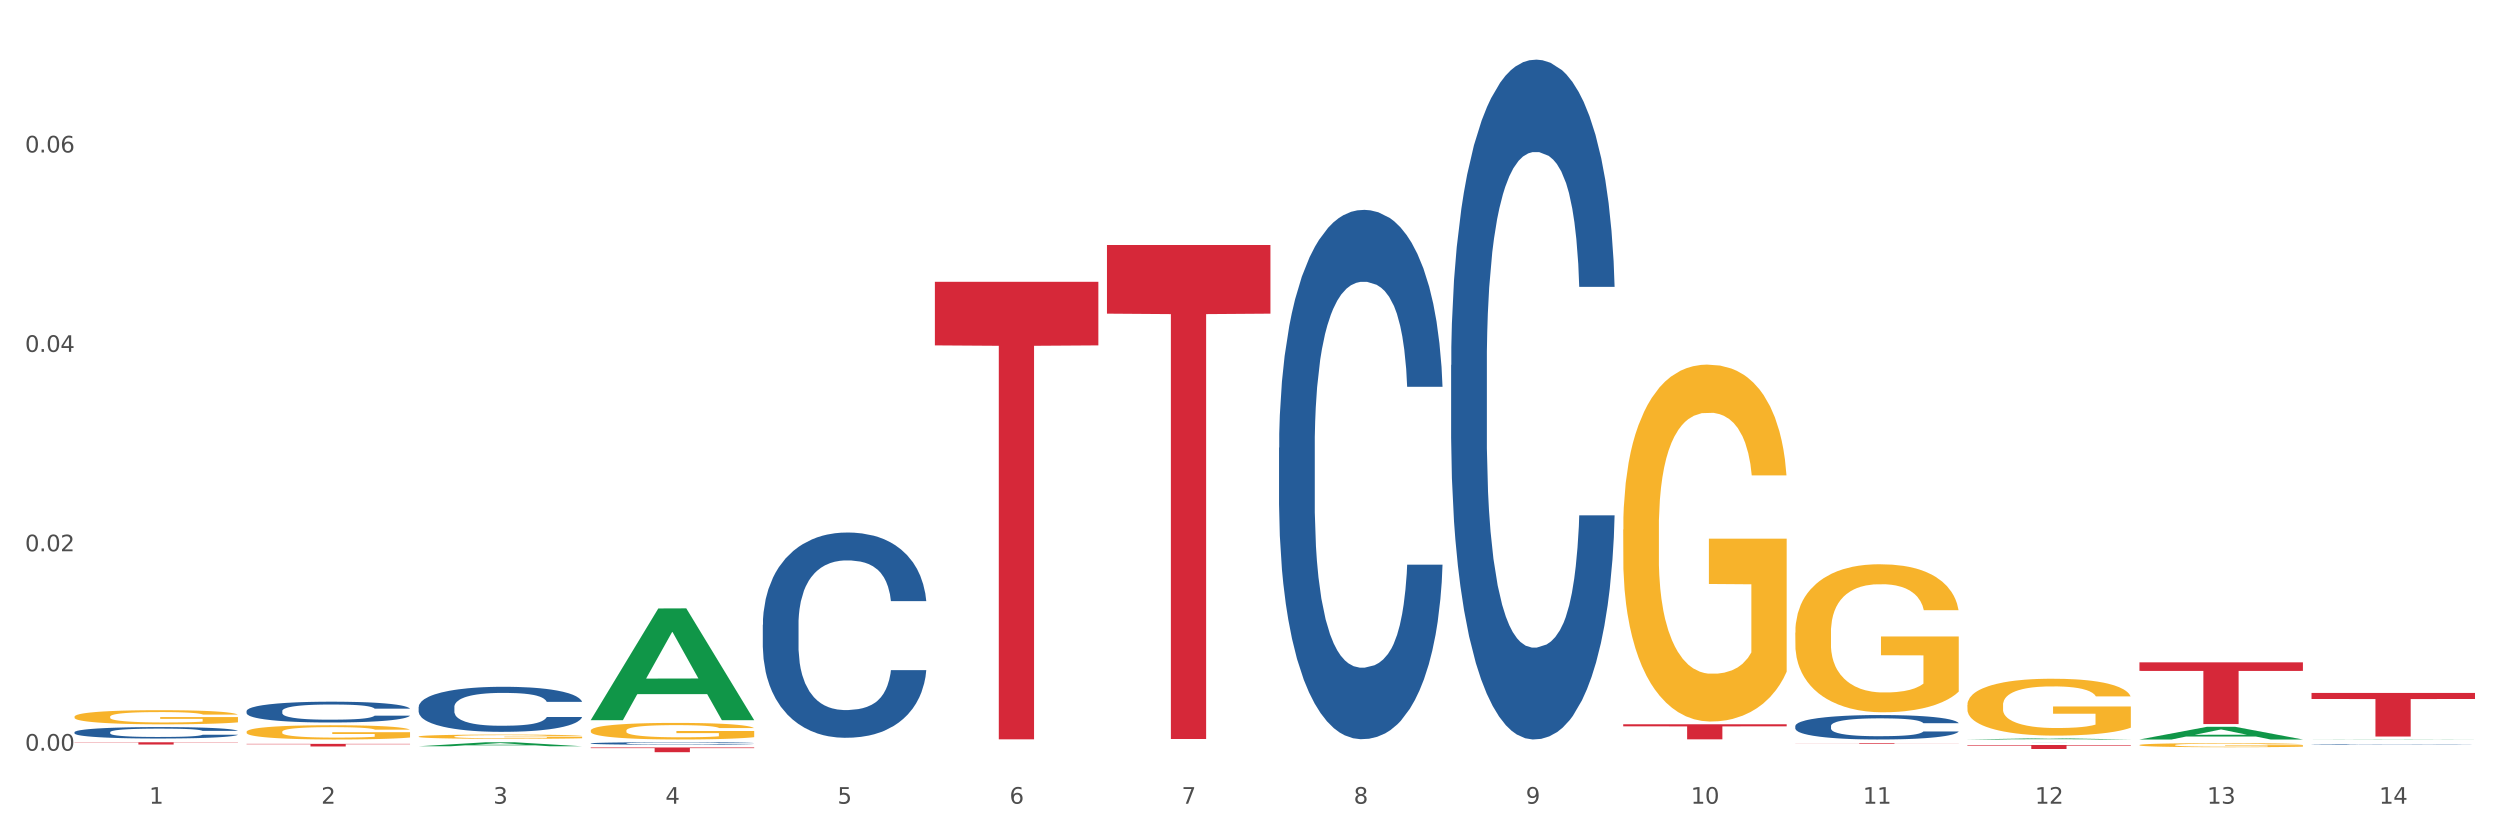 <?xml version="1.0" encoding="utf-8" standalone="no"?>
<!DOCTYPE svg PUBLIC "-//W3C//DTD SVG 1.1//EN"
  "http://www.w3.org/Graphics/SVG/1.1/DTD/svg11.dtd">
<svg xmlns:xlink="http://www.w3.org/1999/xlink" width="1080pt" height="360pt" viewBox="0 0 1080 360" xmlns="http://www.w3.org/2000/svg" version="1.1">
 <rect x="0" y="0" width="1080" height="360" fill="#333333" stroke="none"/>
 <defs>
  <style type="text/css">*{stroke-linejoin: round; stroke-linecap: butt}</style>
 </defs>
 <g id="figure_1">
  <g id="patch_1">
   <path d="M 0 360 
L 1080 360 
L 1080 0 
L 0 0 
z
" style="fill: #ffffff; stroke: #ffffff; stroke-linejoin: miter"/>
  </g>
  <g id="axes_1">
   <g id="matplotlib.axis_1">
    <g id="xtick_1">
     <g id="text_1">
      <!-- 1 -->
      <g style="fill: #4d4d4d" transform="translate(64.432 347.204) scale(0.096 -0.096)">
       <defs>
        <path id="DejaVuSans-31" d="M 794 531 
L 1825 531 
L 1825 4091 
L 703 3866 
L 703 4441 
L 1819 4666 
L 2450 4666 
L 2450 531 
L 3481 531 
L 3481 0 
L 794 0 
L 794 531 
z
" transform="scale(0.016)"/>
       </defs>
       <use xlink:href="#DejaVuSans-31"/>
      </g>
     </g>
    </g>
    <g id="xtick_2">
     <g id="text_2">
      <!-- 2 -->
      <g style="fill: #4d4d4d" transform="translate(138.771 347.204) scale(0.096 -0.096)">
       <defs>
        <path id="DejaVuSans-32" d="M 1228 531 
L 3431 531 
L 3431 0 
L 469 0 
L 469 531 
Q 828 903 1448 1529 
Q 2069 2156 2228 2338 
Q 2531 2678 2651 2914 
Q 2772 3150 2772 3378 
Q 2772 3750 2511 3984 
Q 2250 4219 1831 4219 
Q 1534 4219 1204 4116 
Q 875 4013 500 3803 
L 500 4441 
Q 881 4594 1212 4672 
Q 1544 4750 1819 4750 
Q 2544 4750 2975 4387 
Q 3406 4025 3406 3419 
Q 3406 3131 3298 2873 
Q 3191 2616 2906 2266 
Q 2828 2175 2409 1742 
Q 1991 1309 1228 531 
z
" transform="scale(0.016)"/>
       </defs>
       <use xlink:href="#DejaVuSans-32"/>
      </g>
     </g>
    </g>
    <g id="xtick_3">
     <g id="text_3">
      <!-- 3 -->
      <g style="fill: #4d4d4d" transform="translate(213.109 347.204) scale(0.096 -0.096)">
       <defs>
        <path id="DejaVuSans-33" d="M 2597 2516 
Q 3050 2419 3304 2112 
Q 3559 1806 3559 1356 
Q 3559 666 3084 287 
Q 2609 -91 1734 -91 
Q 1441 -91 1130 -33 
Q 819 25 488 141 
L 488 750 
Q 750 597 1062 519 
Q 1375 441 1716 441 
Q 2309 441 2620 675 
Q 2931 909 2931 1356 
Q 2931 1769 2642 2001 
Q 2353 2234 1838 2234 
L 1294 2234 
L 1294 2753 
L 1863 2753 
Q 2328 2753 2575 2939 
Q 2822 3125 2822 3475 
Q 2822 3834 2567 4026 
Q 2313 4219 1838 4219 
Q 1578 4219 1281 4162 
Q 984 4106 628 3988 
L 628 4550 
Q 988 4650 1302 4700 
Q 1616 4750 1894 4750 
Q 2613 4750 3031 4423 
Q 3450 4097 3450 3541 
Q 3450 3153 3228 2886 
Q 3006 2619 2597 2516 
z
" transform="scale(0.016)"/>
       </defs>
       <use xlink:href="#DejaVuSans-33"/>
      </g>
     </g>
    </g>
    <g id="xtick_4">
     <g id="text_4">
      <!-- 4 -->
      <g style="fill: #4d4d4d" transform="translate(287.448 347.204) scale(0.096 -0.096)">
       <defs>
        <path id="DejaVuSans-34" d="M 2419 4116 
L 825 1625 
L 2419 1625 
L 2419 4116 
z
M 2253 4666 
L 3047 4666 
L 3047 1625 
L 3713 1625 
L 3713 1100 
L 3047 1100 
L 3047 0 
L 2419 0 
L 2419 1100 
L 313 1100 
L 313 1709 
L 2253 4666 
z
" transform="scale(0.016)"/>
       </defs>
       <use xlink:href="#DejaVuSans-34"/>
      </g>
     </g>
    </g>
    <g id="xtick_5">
     <g id="text_5">
      <!-- 5 -->
      <g style="fill: #4d4d4d" transform="translate(361.787 347.204) scale(0.096 -0.096)">
       <defs>
        <path id="DejaVuSans-35" d="M 691 4666 
L 3169 4666 
L 3169 4134 
L 1269 4134 
L 1269 2991 
Q 1406 3038 1543 3061 
Q 1681 3084 1819 3084 
Q 2600 3084 3056 2656 
Q 3513 2228 3513 1497 
Q 3513 744 3044 326 
Q 2575 -91 1722 -91 
Q 1428 -91 1123 -41 
Q 819 9 494 109 
L 494 744 
Q 775 591 1075 516 
Q 1375 441 1709 441 
Q 2250 441 2565 725 
Q 2881 1009 2881 1497 
Q 2881 1984 2565 2268 
Q 2250 2553 1709 2553 
Q 1456 2553 1204 2497 
Q 953 2441 691 2322 
L 691 4666 
z
" transform="scale(0.016)"/>
       </defs>
       <use xlink:href="#DejaVuSans-35"/>
      </g>
     </g>
    </g>
    <g id="xtick_6">
     <g id="text_6">
      <!-- 6 -->
      <g style="fill: #4d4d4d" transform="translate(436.125 347.204) scale(0.096 -0.096)">
       <defs>
        <path id="DejaVuSans-36" d="M 2113 2584 
Q 1688 2584 1439 2293 
Q 1191 2003 1191 1497 
Q 1191 994 1439 701 
Q 1688 409 2113 409 
Q 2538 409 2786 701 
Q 3034 994 3034 1497 
Q 3034 2003 2786 2293 
Q 2538 2584 2113 2584 
z
M 3366 4563 
L 3366 3988 
Q 3128 4100 2886 4159 
Q 2644 4219 2406 4219 
Q 1781 4219 1451 3797 
Q 1122 3375 1075 2522 
Q 1259 2794 1537 2939 
Q 1816 3084 2150 3084 
Q 2853 3084 3261 2657 
Q 3669 2231 3669 1497 
Q 3669 778 3244 343 
Q 2819 -91 2113 -91 
Q 1303 -91 875 529 
Q 447 1150 447 2328 
Q 447 3434 972 4092 
Q 1497 4750 2381 4750 
Q 2619 4750 2861 4703 
Q 3103 4656 3366 4563 
z
" transform="scale(0.016)"/>
       </defs>
       <use xlink:href="#DejaVuSans-36"/>
      </g>
     </g>
    </g>
    <g id="xtick_7">
     <g id="text_7">
      <!-- 7 -->
      <g style="fill: #4d4d4d" transform="translate(510.464 347.204) scale(0.096 -0.096)">
       <defs>
        <path id="DejaVuSans-37" d="M 525 4666 
L 3525 4666 
L 3525 4397 
L 1831 0 
L 1172 0 
L 2766 4134 
L 525 4134 
L 525 4666 
z
" transform="scale(0.016)"/>
       </defs>
       <use xlink:href="#DejaVuSans-37"/>
      </g>
     </g>
    </g>
    <g id="xtick_8">
     <g id="text_8">
      <!-- 8 -->
      <g style="fill: #4d4d4d" transform="translate(584.803 347.204) scale(0.096 -0.096)">
       <defs>
        <path id="DejaVuSans-38" d="M 2034 2216 
Q 1584 2216 1326 1975 
Q 1069 1734 1069 1313 
Q 1069 891 1326 650 
Q 1584 409 2034 409 
Q 2484 409 2743 651 
Q 3003 894 3003 1313 
Q 3003 1734 2745 1975 
Q 2488 2216 2034 2216 
z
M 1403 2484 
Q 997 2584 770 2862 
Q 544 3141 544 3541 
Q 544 4100 942 4425 
Q 1341 4750 2034 4750 
Q 2731 4750 3128 4425 
Q 3525 4100 3525 3541 
Q 3525 3141 3298 2862 
Q 3072 2584 2669 2484 
Q 3125 2378 3379 2068 
Q 3634 1759 3634 1313 
Q 3634 634 3220 271 
Q 2806 -91 2034 -91 
Q 1263 -91 848 271 
Q 434 634 434 1313 
Q 434 1759 690 2068 
Q 947 2378 1403 2484 
z
M 1172 3481 
Q 1172 3119 1398 2916 
Q 1625 2713 2034 2713 
Q 2441 2713 2670 2916 
Q 2900 3119 2900 3481 
Q 2900 3844 2670 4047 
Q 2441 4250 2034 4250 
Q 1625 4250 1398 4047 
Q 1172 3844 1172 3481 
z
" transform="scale(0.016)"/>
       </defs>
       <use xlink:href="#DejaVuSans-38"/>
      </g>
     </g>
    </g>
    <g id="xtick_9">
     <g id="text_9">
      <!-- 9 -->
      <g style="fill: #4d4d4d" transform="translate(659.142 347.204) scale(0.096 -0.096)">
       <defs>
        <path id="DejaVuSans-39" d="M 703 97 
L 703 672 
Q 941 559 1184 500 
Q 1428 441 1663 441 
Q 2288 441 2617 861 
Q 2947 1281 2994 2138 
Q 2813 1869 2534 1725 
Q 2256 1581 1919 1581 
Q 1219 1581 811 2004 
Q 403 2428 403 3163 
Q 403 3881 828 4315 
Q 1253 4750 1959 4750 
Q 2769 4750 3195 4129 
Q 3622 3509 3622 2328 
Q 3622 1225 3098 567 
Q 2575 -91 1691 -91 
Q 1453 -91 1209 -44 
Q 966 3 703 97 
z
M 1959 2075 
Q 2384 2075 2632 2365 
Q 2881 2656 2881 3163 
Q 2881 3666 2632 3958 
Q 2384 4250 1959 4250 
Q 1534 4250 1286 3958 
Q 1038 3666 1038 3163 
Q 1038 2656 1286 2365 
Q 1534 2075 1959 2075 
z
" transform="scale(0.016)"/>
       </defs>
       <use xlink:href="#DejaVuSans-39"/>
      </g>
     </g>
    </g>
    <g id="xtick_10">
     <g id="text_10">
      <!-- 10 -->
      <g style="fill: #4d4d4d" transform="translate(730.426 347.204) scale(0.096 -0.096)">
       <defs>
        <path id="DejaVuSans-30" d="M 2034 4250 
Q 1547 4250 1301 3770 
Q 1056 3291 1056 2328 
Q 1056 1369 1301 889 
Q 1547 409 2034 409 
Q 2525 409 2770 889 
Q 3016 1369 3016 2328 
Q 3016 3291 2770 3770 
Q 2525 4250 2034 4250 
z
M 2034 4750 
Q 2819 4750 3233 4129 
Q 3647 3509 3647 2328 
Q 3647 1150 3233 529 
Q 2819 -91 2034 -91 
Q 1250 -91 836 529 
Q 422 1150 422 2328 
Q 422 3509 836 4129 
Q 1250 4750 2034 4750 
z
" transform="scale(0.016)"/>
       </defs>
       <use xlink:href="#DejaVuSans-31"/>
       <use xlink:href="#DejaVuSans-30" transform="translate(63.623 0)"/>
      </g>
     </g>
    </g>
    <g id="xtick_11">
     <g id="text_11">
      <!-- 11 -->
      <g style="fill: #4d4d4d" transform="translate(804.765 347.204) scale(0.096 -0.096)">
       <use xlink:href="#DejaVuSans-31"/>
       <use xlink:href="#DejaVuSans-31" transform="translate(63.623 0)"/>
      </g>
     </g>
    </g>
    <g id="xtick_12">
     <g id="text_12">
      <!-- 12 -->
      <g style="fill: #4d4d4d" transform="translate(879.104 347.204) scale(0.096 -0.096)">
       <use xlink:href="#DejaVuSans-31"/>
       <use xlink:href="#DejaVuSans-32" transform="translate(63.623 0)"/>
      </g>
     </g>
    </g>
    <g id="xtick_13">
     <g id="text_13">
      <!-- 13 -->
      <g style="fill: #4d4d4d" transform="translate(953.442 347.204) scale(0.096 -0.096)">
       <use xlink:href="#DejaVuSans-31"/>
       <use xlink:href="#DejaVuSans-33" transform="translate(63.623 0)"/>
      </g>
     </g>
    </g>
    <g id="xtick_14">
     <g id="text_14">
      <!-- 14 -->
      <g style="fill: #4d4d4d" transform="translate(1027.781 347.204) scale(0.096 -0.096)">
       <use xlink:href="#DejaVuSans-31"/>
       <use xlink:href="#DejaVuSans-34" transform="translate(63.623 0)"/>
      </g>
     </g>
    </g>
    <g id="xtick_15"/>
    <g id="xtick_16"/>
    <g id="xtick_17"/>
    <g id="xtick_18"/>
    <g id="xtick_19"/>
    <g id="xtick_20"/>
    <g id="xtick_21"/>
    <g id="xtick_22"/>
    <g id="xtick_23"/>
    <g id="xtick_24"/>
    <g id="xtick_25"/>
    <g id="xtick_26"/>
    <g id="xtick_27"/>
   </g>
   <g id="matplotlib.axis_2">
    <g id="ytick_1">
     <g id="text_15">
      <!-- 0.00 -->
      <g style="fill: #4d4d4d" transform="translate(10.8 324.292) scale(0.096 -0.096)">
       <defs>
        <path id="DejaVuSans-2e" d="M 684 794 
L 1344 794 
L 1344 0 
L 684 0 
L 684 794 
z
" transform="scale(0.016)"/>
       </defs>
       <use xlink:href="#DejaVuSans-30"/>
       <use xlink:href="#DejaVuSans-2e" transform="translate(63.623 0)"/>
       <use xlink:href="#DejaVuSans-30" transform="translate(95.41 0)"/>
       <use xlink:href="#DejaVuSans-30" transform="translate(159.033 0)"/>
      </g>
     </g>
    </g>
    <g id="ytick_2">
     <g id="text_16">
      <!-- 0.02 -->
      <g style="fill: #4d4d4d" transform="translate(10.8 238.152) scale(0.096 -0.096)">
       <use xlink:href="#DejaVuSans-30"/>
       <use xlink:href="#DejaVuSans-2e" transform="translate(63.623 0)"/>
       <use xlink:href="#DejaVuSans-30" transform="translate(95.41 0)"/>
       <use xlink:href="#DejaVuSans-32" transform="translate(159.033 0)"/>
      </g>
     </g>
    </g>
    <g id="ytick_3">
     <g id="text_17">
      <!-- 0.04 -->
      <g style="fill: #4d4d4d" transform="translate(10.8 152.012) scale(0.096 -0.096)">
       <use xlink:href="#DejaVuSans-30"/>
       <use xlink:href="#DejaVuSans-2e" transform="translate(63.623 0)"/>
       <use xlink:href="#DejaVuSans-30" transform="translate(95.41 0)"/>
       <use xlink:href="#DejaVuSans-34" transform="translate(159.033 0)"/>
      </g>
     </g>
    </g>
    <g id="ytick_4">
     <g id="text_18">
      <!-- 0.06 -->
      <g style="fill: #4d4d4d" transform="translate(10.8 65.873) scale(0.096 -0.096)">
       <use xlink:href="#DejaVuSans-30"/>
       <use xlink:href="#DejaVuSans-2e" transform="translate(63.623 0)"/>
       <use xlink:href="#DejaVuSans-30" transform="translate(95.41 0)"/>
       <use xlink:href="#DejaVuSans-36" transform="translate(159.033 0)"/>
      </g>
     </g>
    </g>
    <g id="ytick_5"/>
    <g id="ytick_6"/>
    <g id="ytick_7"/>
    <g id="ytick_8"/>
   </g>
   <g id="PolyCollection_1">
    <path d="M 180.852 322.384 
L 180.925 322.382 
L 210.048 320.647 
L 222.133 320.645 
L 251.474 322.387 
L 237.495 322.387 
L 231.161 321.981 
L 201.092 321.981 
L 200.874 321.988 
L 194.758 322.387 
L 180.852 322.387 
L 180.852 322.384 
L 204.878 321.739 
L 227.375 321.737 
L 216.236 321.016 
L 216.09 321.013 
L 215.945 321.018 
L 204.806 321.737 
L 204.878 321.739 
L 180.852 322.384 
z
" clip-path="url(#p2556114bf3)" style="fill: #109648"/>
    <path d="M 255.191 311.022 
L 255.264 310.977 
L 284.386 262.852 
L 296.472 262.807 
L 325.813 311.113 
L 311.834 311.113 
L 305.5 299.864 
L 275.431 299.864 
L 275.213 300.046 
L 269.097 311.113 
L 255.191 311.113 
L 255.191 311.022 
L 279.217 293.151 
L 301.714 293.106 
L 290.575 273.103 
L 290.429 273.013 
L 290.284 273.149 
L 279.144 293.106 
L 279.217 293.151 
L 255.191 311.022 
z
" clip-path="url(#p2556114bf3)" style="fill: #109648"/>
    <path d="M 32.175 316.315 
L 32.258 316.31 
L 32.258 316.184 
L 32.509 316.012 
L 33.427 315.696 
L 34.596 315.456 
L 36.599 315.176 
L 37.684 315.059 
L 39.104 314.928 
L 42.025 314.715 
L 45.364 314.535 
L 47.702 314.435 
L 49.455 314.372 
L 53.378 314.259 
L 55.632 314.209 
L 57.969 314.169 
L 59.973 314.141 
L 63.312 314.11 
L 65.983 314.096 
L 69.072 314.092 
L 71.66 314.096 
L 75.082 314.114 
L 80.091 314.169 
L 82.011 314.2 
L 84.599 314.254 
L 87.27 314.327 
L 89.44 314.399 
L 91.945 314.503 
L 94.533 314.638 
L 97.037 314.81 
L 98.79 314.968 
L 100.209 315.135 
L 101.461 315.339 
L 102.379 315.56 
L 102.797 315.745 
L 87.52 315.745 
L 87.103 315.578 
L 86.268 315.398 
L 85.434 315.276 
L 84.515 315.176 
L 83.096 315.063 
L 81.844 314.991 
L 79.757 314.905 
L 77.837 314.851 
L 76.251 314.819 
L 74.331 314.792 
L 70.241 314.765 
L 67.319 314.765 
L 65.482 314.774 
L 63.229 314.797 
L 61.309 314.828 
L 59.055 314.882 
L 57.302 314.941 
L 55.549 315.018 
L 54.547 315.072 
L 53.044 315.172 
L 52.043 315.253 
L 50.707 315.393 
L 49.956 315.492 
L 48.62 315.75 
L 48.036 315.94 
L 47.785 316.071 
L 47.618 316.215 
L 47.618 316.92 
L 48.119 317.236 
L 48.537 317.372 
L 49.204 317.526 
L 50.457 317.724 
L 52.293 317.919 
L 54.213 318.059 
L 55.799 318.145 
L 57.302 318.208 
L 58.804 318.258 
L 60.641 318.303 
L 62.143 318.33 
L 64.397 318.357 
L 67.069 318.37 
L 69.155 318.37 
L 73.413 318.348 
L 75.333 318.325 
L 77.169 318.294 
L 79.173 318.244 
L 80.759 318.19 
L 81.677 318.149 
L 83.18 318.063 
L 84.348 317.973 
L 85.35 317.869 
L 86.018 317.779 
L 86.769 317.643 
L 87.353 317.489 
L 87.52 317.408 
L 102.797 317.408 
L 102.463 317.571 
L 101.879 317.729 
L 100.71 317.941 
L 99.792 318.063 
L 98.372 318.212 
L 96.87 318.339 
L 94.783 318.479 
L 92.863 318.583 
L 90.86 318.673 
L 88.689 318.755 
L 84.766 318.868 
L 83.347 318.899 
L 80.341 318.953 
L 78.004 318.985 
L 74.581 319.017 
L 71.075 319.035 
L 67.402 319.039 
L 64.147 319.03 
L 60.557 319.003 
L 58.303 318.976 
L 55.799 318.935 
L 52.877 318.872 
L 50.123 318.795 
L 47.535 318.705 
L 45.114 318.601 
L 42.86 318.483 
L 39.938 318.289 
L 37.768 318.099 
L 36.182 317.923 
L 35.097 317.774 
L 34.011 317.584 
L 33.427 317.453 
L 32.509 317.137 
L 32.175 316.843 
L 32.175 316.315 
z
" clip-path="url(#p2556114bf3)" style="fill: #255c99"/>
    <path d="M 106.514 307.168 
L 106.597 307.16 
L 106.597 306.93 
L 106.848 306.618 
L 107.766 306.043 
L 108.935 305.608 
L 110.938 305.099 
L 112.023 304.885 
L 113.442 304.647 
L 116.364 304.261 
L 119.703 303.933 
L 122.04 303.752 
L 123.794 303.637 
L 127.717 303.432 
L 129.971 303.341 
L 132.308 303.267 
L 134.312 303.218 
L 137.651 303.161 
L 140.322 303.136 
L 143.411 303.128 
L 145.998 303.136 
L 149.421 303.169 
L 154.43 303.267 
L 156.35 303.325 
L 158.937 303.423 
L 161.609 303.555 
L 163.779 303.686 
L 166.283 303.875 
L 168.871 304.121 
L 171.376 304.434 
L 173.129 304.721 
L 174.548 305.025 
L 175.8 305.394 
L 176.718 305.797 
L 177.135 306.134 
L 161.859 306.134 
L 161.442 305.83 
L 160.607 305.501 
L 159.772 305.279 
L 158.854 305.099 
L 157.435 304.893 
L 156.183 304.762 
L 154.096 304.606 
L 152.176 304.507 
L 150.59 304.45 
L 148.67 304.401 
L 144.579 304.351 
L 141.658 304.351 
L 139.821 304.368 
L 137.567 304.409 
L 135.647 304.466 
L 133.393 304.565 
L 131.64 304.672 
L 129.887 304.811 
L 128.886 304.91 
L 127.383 305.091 
L 126.381 305.238 
L 125.046 305.493 
L 124.294 305.674 
L 122.959 306.142 
L 122.374 306.487 
L 122.124 306.725 
L 121.957 306.988 
L 121.957 308.269 
L 122.458 308.844 
L 122.875 309.09 
L 123.543 309.369 
L 124.795 309.731 
L 126.632 310.084 
L 128.552 310.338 
L 130.138 310.494 
L 131.64 310.609 
L 133.143 310.7 
L 134.979 310.782 
L 136.482 310.831 
L 138.736 310.88 
L 141.407 310.905 
L 143.494 310.905 
L 147.751 310.864 
L 149.671 310.823 
L 151.508 310.765 
L 153.511 310.675 
L 155.097 310.576 
L 156.016 310.502 
L 157.518 310.346 
L 158.687 310.182 
L 159.689 309.993 
L 160.357 309.829 
L 161.108 309.583 
L 161.692 309.303 
L 161.859 309.156 
L 177.135 309.156 
L 176.802 309.451 
L 176.217 309.739 
L 175.049 310.125 
L 174.13 310.346 
L 172.711 310.617 
L 171.209 310.847 
L 169.122 311.102 
L 167.202 311.291 
L 165.198 311.455 
L 163.028 311.603 
L 159.104 311.808 
L 157.685 311.866 
L 154.68 311.964 
L 152.343 312.022 
L 148.92 312.079 
L 145.414 312.112 
L 141.741 312.12 
L 138.486 312.104 
L 134.896 312.055 
L 132.642 312.005 
L 130.138 311.931 
L 127.216 311.816 
L 124.461 311.677 
L 121.874 311.513 
L 119.453 311.324 
L 117.199 311.11 
L 114.277 310.757 
L 112.107 310.412 
L 110.521 310.092 
L 109.435 309.821 
L 108.35 309.476 
L 107.766 309.238 
L 106.848 308.663 
L 106.514 308.129 
L 106.514 307.168 
z
" clip-path="url(#p2556114bf3)" style="fill: #255c99"/>
    <path d="M 180.852 305.437 
L 180.936 305.419 
L 180.936 304.921 
L 181.186 304.245 
L 182.105 303 
L 183.273 302.058 
L 185.277 300.955 
L 186.362 300.493 
L 187.781 299.977 
L 190.703 299.142 
L 194.042 298.43 
L 196.379 298.039 
L 198.132 297.79 
L 202.056 297.346 
L 204.31 297.15 
L 206.647 296.99 
L 208.65 296.883 
L 211.989 296.759 
L 214.661 296.705 
L 217.749 296.688 
L 220.337 296.705 
L 223.76 296.777 
L 228.768 296.99 
L 230.688 297.114 
L 233.276 297.328 
L 235.947 297.612 
L 238.118 297.897 
L 240.622 298.306 
L 243.21 298.839 
L 245.714 299.515 
L 247.467 300.137 
L 248.886 300.795 
L 250.139 301.596 
L 251.057 302.467 
L 251.474 303.196 
L 236.198 303.196 
L 235.78 302.538 
L 234.946 301.827 
L 234.111 301.347 
L 233.193 300.955 
L 231.774 300.511 
L 230.521 300.226 
L 228.434 299.888 
L 226.514 299.675 
L 224.928 299.551 
L 223.008 299.444 
L 218.918 299.337 
L 215.996 299.337 
L 214.16 299.373 
L 211.906 299.462 
L 209.986 299.586 
L 207.732 299.8 
L 205.979 300.031 
L 204.226 300.333 
L 203.224 300.546 
L 201.722 300.938 
L 200.72 301.258 
L 199.384 301.809 
L 198.633 302.2 
L 197.297 303.214 
L 196.713 303.961 
L 196.463 304.476 
L 196.296 305.045 
L 196.296 307.82 
L 196.797 309.064 
L 197.214 309.598 
L 197.882 310.202 
L 199.134 310.985 
L 200.97 311.749 
L 202.89 312.301 
L 204.476 312.639 
L 205.979 312.888 
L 207.482 313.083 
L 209.318 313.261 
L 210.821 313.368 
L 213.075 313.474 
L 215.746 313.528 
L 217.833 313.528 
L 222.09 313.439 
L 224.01 313.35 
L 225.847 313.225 
L 227.85 313.03 
L 229.436 312.816 
L 230.354 312.656 
L 231.857 312.319 
L 233.026 311.963 
L 234.027 311.554 
L 234.695 311.198 
L 235.447 310.665 
L 236.031 310.06 
L 236.198 309.74 
L 251.474 309.74 
L 251.14 310.38 
L 250.556 311.003 
L 249.387 311.838 
L 248.469 312.319 
L 247.05 312.905 
L 245.547 313.403 
L 243.46 313.955 
L 241.54 314.364 
L 239.537 314.719 
L 237.367 315.039 
L 233.443 315.484 
L 232.024 315.608 
L 229.019 315.822 
L 226.681 315.946 
L 223.259 316.071 
L 219.753 316.142 
L 216.08 316.16 
L 212.824 316.124 
L 209.235 316.017 
L 206.981 315.911 
L 204.476 315.751 
L 201.555 315.502 
L 198.8 315.199 
L 196.212 314.844 
L 193.791 314.435 
L 191.538 313.972 
L 188.616 313.208 
L 186.445 312.461 
L 184.859 311.767 
L 183.774 311.18 
L 182.689 310.434 
L 182.105 309.918 
L 181.186 308.673 
L 180.852 307.517 
L 180.852 305.437 
z
" clip-path="url(#p2556114bf3)" style="fill: #255c99"/>
    <path d="M 255.191 321.131 
L 255.275 321.13 
L 255.275 321.102 
L 255.525 321.065 
L 256.443 320.996 
L 257.612 320.943 
L 259.615 320.882 
L 260.701 320.856 
L 262.12 320.828 
L 265.041 320.781 
L 268.381 320.742 
L 270.718 320.72 
L 272.471 320.706 
L 276.394 320.681 
L 278.648 320.671 
L 280.986 320.662 
L 282.989 320.656 
L 286.328 320.649 
L 288.999 320.646 
L 292.088 320.645 
L 294.676 320.646 
L 298.098 320.65 
L 303.107 320.662 
L 305.027 320.669 
L 307.615 320.68 
L 310.286 320.696 
L 312.457 320.712 
L 314.961 320.735 
L 317.549 320.764 
L 320.053 320.802 
L 321.806 320.837 
L 323.225 320.873 
L 324.477 320.918 
L 325.396 320.966 
L 325.813 321.007 
L 310.537 321.007 
L 310.119 320.97 
L 309.284 320.93 
L 308.45 320.904 
L 307.531 320.882 
L 306.112 320.857 
L 304.86 320.842 
L 302.773 320.823 
L 300.853 320.811 
L 299.267 320.804 
L 297.347 320.798 
L 293.257 320.792 
L 290.335 320.792 
L 288.499 320.794 
L 286.245 320.799 
L 284.325 320.806 
L 282.071 320.818 
L 280.318 320.831 
L 278.565 320.847 
L 277.563 320.859 
L 276.06 320.881 
L 275.059 320.899 
L 273.723 320.929 
L 272.972 320.951 
L 271.636 321.008 
L 271.052 321.049 
L 270.801 321.078 
L 270.634 321.109 
L 270.634 321.264 
L 271.135 321.333 
L 271.553 321.362 
L 272.22 321.396 
L 273.473 321.439 
L 275.309 321.482 
L 277.229 321.513 
L 278.815 321.531 
L 280.318 321.545 
L 281.82 321.556 
L 283.657 321.566 
L 285.159 321.572 
L 287.413 321.578 
L 290.085 321.581 
L 292.172 321.581 
L 296.429 321.576 
L 298.349 321.571 
L 300.185 321.564 
L 302.189 321.553 
L 303.775 321.541 
L 304.693 321.532 
L 306.196 321.514 
L 307.364 321.494 
L 308.366 321.471 
L 309.034 321.451 
L 309.785 321.422 
L 310.37 321.388 
L 310.537 321.37 
L 325.813 321.37 
L 325.479 321.406 
L 324.895 321.44 
L 323.726 321.487 
L 322.808 321.514 
L 321.389 321.546 
L 319.886 321.574 
L 317.799 321.604 
L 315.879 321.627 
L 313.876 321.647 
L 311.705 321.665 
L 307.782 321.689 
L 306.363 321.696 
L 303.358 321.708 
L 301.02 321.715 
L 297.598 321.722 
L 294.092 321.726 
L 290.419 321.727 
L 287.163 321.725 
L 283.573 321.719 
L 281.32 321.713 
L 278.815 321.704 
L 275.893 321.69 
L 273.139 321.674 
L 270.551 321.654 
L 268.13 321.631 
L 265.876 321.605 
L 262.955 321.563 
L 260.784 321.521 
L 259.198 321.483 
L 258.113 321.45 
L 257.028 321.409 
L 256.443 321.38 
L 255.525 321.311 
L 255.191 321.247 
L 255.191 321.131 
z
" clip-path="url(#p2556114bf3)" style="fill: #255c99"/>
    <path d="M 775.562 321.033 
L 846.184 321.033 
L 846.184 321.074 
L 818.404 321.074 
L 818.404 321.328 
L 803.175 321.328 
L 803.175 321.074 
L 775.562 321.074 
L 775.562 321.033 
L 775.562 321.033 
z
" clip-path="url(#p2556114bf3)" style="fill: #d62839"/>
    <path d="M 849.901 321.853 
L 920.523 321.853 
L 920.523 322.09 
L 892.742 322.092 
L 892.742 323.556 
L 877.514 323.556 
L 877.514 322.092 
L 849.901 322.09 
L 849.901 321.855 
L 849.901 321.853 
z
" clip-path="url(#p2556114bf3)" style="fill: #d62839"/>
    <path d="M 478.207 105.839 
L 548.829 105.839 
L 548.829 135.497 
L 521.049 135.697 
L 521.049 319.254 
L 505.82 319.254 
L 505.82 135.697 
L 478.207 135.497 
L 478.207 106.039 
L 478.207 105.839 
z
" clip-path="url(#p2556114bf3)" style="fill: #d62839"/>
    <path d="M 701.223 312.882 
L 771.845 312.882 
L 771.845 313.786 
L 744.065 313.792 
L 744.065 319.387 
L 728.836 319.387 
L 728.836 313.792 
L 701.223 313.786 
L 701.223 312.889 
L 701.223 312.882 
z
" clip-path="url(#p2556114bf3)" style="fill: #d62839"/>
    <path d="M 552.546 193.409 
L 552.629 193.2 
L 552.629 187.353 
L 552.88 179.417 
L 553.798 164.797 
L 554.967 153.729 
L 556.97 140.78 
L 558.055 135.35 
L 559.475 129.294 
L 562.396 119.478 
L 565.735 111.124 
L 568.073 106.53 
L 569.826 103.606 
L 573.749 98.385 
L 576.003 96.088 
L 578.34 94.208 
L 580.344 92.955 
L 583.683 91.493 
L 586.354 90.866 
L 589.443 90.658 
L 592.031 90.866 
L 595.453 91.702 
L 600.462 94.208 
L 602.382 95.67 
L 604.97 98.176 
L 607.641 101.518 
L 609.811 104.859 
L 612.316 109.662 
L 614.903 115.928 
L 617.408 123.864 
L 619.161 131.173 
L 620.58 138.901 
L 621.832 148.299 
L 622.75 158.532 
L 623.168 167.095 
L 607.891 167.095 
L 607.474 159.367 
L 606.639 151.014 
L 605.804 145.375 
L 604.886 140.78 
L 603.467 135.559 
L 602.215 132.218 
L 600.128 128.25 
L 598.208 125.743 
L 596.622 124.282 
L 594.702 123.028 
L 590.612 121.775 
L 587.69 121.775 
L 585.853 122.193 
L 583.6 123.237 
L 581.68 124.699 
L 579.426 127.205 
L 577.673 129.92 
L 575.92 133.471 
L 574.918 135.977 
L 573.415 140.571 
L 572.414 144.331 
L 571.078 150.805 
L 570.327 155.399 
L 568.991 167.304 
L 568.407 176.075 
L 568.156 182.131 
L 567.989 188.815 
L 567.989 221.394 
L 568.49 236.013 
L 568.908 242.279 
L 569.575 249.379 
L 570.827 258.569 
L 572.664 267.549 
L 574.584 274.023 
L 576.17 277.991 
L 577.673 280.915 
L 579.175 283.212 
L 581.012 285.301 
L 582.514 286.554 
L 584.768 287.807 
L 587.439 288.433 
L 589.526 288.433 
L 593.784 287.389 
L 595.704 286.345 
L 597.54 284.883 
L 599.544 282.586 
L 601.13 280.08 
L 602.048 278.2 
L 603.551 274.232 
L 604.719 270.055 
L 605.721 265.252 
L 606.389 261.075 
L 607.14 254.809 
L 607.724 247.709 
L 607.891 243.949 
L 623.168 243.949 
L 622.834 251.468 
L 622.249 258.777 
L 621.081 268.593 
L 620.163 274.232 
L 618.743 281.124 
L 617.241 286.971 
L 615.154 293.446 
L 613.234 298.249 
L 611.23 302.426 
L 609.06 306.185 
L 605.137 311.406 
L 603.718 312.868 
L 600.712 315.374 
L 598.375 316.836 
L 594.952 318.298 
L 591.446 319.133 
L 587.773 319.342 
L 584.518 318.925 
L 580.928 317.672 
L 578.674 316.418 
L 576.17 314.539 
L 573.248 311.615 
L 570.494 308.065 
L 567.906 303.888 
L 565.485 299.084 
L 563.231 293.654 
L 560.309 284.674 
L 558.139 275.903 
L 556.553 267.758 
L 555.468 260.866 
L 554.382 252.094 
L 553.798 246.038 
L 552.88 231.419 
L 552.546 217.844 
L 552.546 193.409 
z
" clip-path="url(#p2556114bf3)" style="fill: #255c99"/>
    <path d="M 849.901 320.658 
L 849.984 320.658 
L 849.984 320.657 
L 850.235 320.656 
L 851.153 320.654 
L 852.322 320.653 
L 854.325 320.651 
L 855.41 320.651 
L 856.829 320.65 
L 859.751 320.649 
L 863.09 320.647 
L 865.428 320.647 
L 867.181 320.647 
L 871.104 320.646 
L 873.358 320.646 
L 875.695 320.645 
L 877.699 320.645 
L 881.038 320.645 
L 883.709 320.645 
L 886.798 320.645 
L 889.386 320.645 
L 892.808 320.645 
L 897.817 320.645 
L 899.737 320.646 
L 902.325 320.646 
L 904.996 320.646 
L 907.166 320.647 
L 909.671 320.647 
L 912.258 320.648 
L 914.763 320.649 
L 916.516 320.65 
L 917.935 320.651 
L 919.187 320.652 
L 920.105 320.653 
L 920.523 320.655 
L 905.246 320.655 
L 904.829 320.654 
L 903.994 320.652 
L 903.159 320.652 
L 902.241 320.651 
L 900.822 320.651 
L 899.57 320.65 
L 897.483 320.65 
L 895.563 320.649 
L 893.977 320.649 
L 892.057 320.649 
L 887.966 320.649 
L 885.045 320.649 
L 883.208 320.649 
L 880.954 320.649 
L 879.034 320.649 
L 876.78 320.649 
L 875.027 320.65 
L 873.274 320.65 
L 872.273 320.651 
L 870.77 320.651 
L 869.768 320.652 
L 868.433 320.652 
L 867.681 320.653 
L 866.346 320.655 
L 865.761 320.656 
L 865.511 320.656 
L 865.344 320.657 
L 865.344 320.661 
L 865.845 320.663 
L 866.262 320.664 
L 866.93 320.665 
L 868.182 320.666 
L 870.019 320.667 
L 871.939 320.668 
L 873.525 320.669 
L 875.027 320.669 
L 876.53 320.669 
L 878.367 320.669 
L 879.869 320.67 
L 882.123 320.67 
L 884.794 320.67 
L 886.881 320.67 
L 891.139 320.67 
L 893.059 320.67 
L 894.895 320.669 
L 896.899 320.669 
L 898.485 320.669 
L 899.403 320.669 
L 900.905 320.668 
L 902.074 320.668 
L 903.076 320.667 
L 903.744 320.666 
L 904.495 320.666 
L 905.079 320.665 
L 905.246 320.664 
L 920.523 320.664 
L 920.189 320.665 
L 919.604 320.666 
L 918.436 320.667 
L 917.517 320.668 
L 916.098 320.669 
L 914.596 320.67 
L 912.509 320.67 
L 910.589 320.671 
L 908.585 320.672 
L 906.415 320.672 
L 902.491 320.673 
L 901.072 320.673 
L 898.067 320.673 
L 895.73 320.673 
L 892.307 320.674 
L 888.801 320.674 
L 885.128 320.674 
L 881.873 320.674 
L 878.283 320.674 
L 876.029 320.673 
L 873.525 320.673 
L 870.603 320.673 
L 867.848 320.672 
L 865.261 320.672 
L 862.84 320.671 
L 860.586 320.67 
L 857.664 320.669 
L 855.494 320.668 
L 853.908 320.667 
L 852.823 320.666 
L 851.737 320.665 
L 851.153 320.664 
L 850.235 320.663 
L 849.901 320.661 
L 849.901 320.658 
z
" clip-path="url(#p2556114bf3)" style="fill: #255c99"/>
    <path d="M 998.578 321.535 
L 998.662 321.535 
L 998.662 321.528 
L 998.912 321.518 
L 999.83 321.501 
L 1000.999 321.487 
L 1003.003 321.472 
L 1004.088 321.465 
L 1005.507 321.458 
L 1008.429 321.446 
L 1011.768 321.436 
L 1014.105 321.431 
L 1015.858 321.427 
L 1019.781 321.421 
L 1022.035 321.418 
L 1024.373 321.416 
L 1026.376 321.415 
L 1029.715 321.413 
L 1032.387 321.412 
L 1035.475 321.412 
L 1038.063 321.412 
L 1041.486 321.413 
L 1046.494 321.416 
L 1048.414 321.418 
L 1051.002 321.421 
L 1053.673 321.425 
L 1055.844 321.429 
L 1058.348 321.435 
L 1060.936 321.442 
L 1063.44 321.452 
L 1065.193 321.46 
L 1066.612 321.47 
L 1067.864 321.481 
L 1068.783 321.493 
L 1069.2 321.503 
L 1053.924 321.503 
L 1053.506 321.494 
L 1052.671 321.484 
L 1051.837 321.477 
L 1050.918 321.472 
L 1049.499 321.466 
L 1048.247 321.462 
L 1046.16 321.457 
L 1044.24 321.454 
L 1042.654 321.452 
L 1040.734 321.451 
L 1036.644 321.449 
L 1033.722 321.449 
L 1031.886 321.45 
L 1029.632 321.451 
L 1027.712 321.453 
L 1025.458 321.456 
L 1023.705 321.459 
L 1021.952 321.463 
L 1020.95 321.466 
L 1019.448 321.472 
L 1018.446 321.476 
L 1017.11 321.484 
L 1016.359 321.489 
L 1015.023 321.504 
L 1014.439 321.514 
L 1014.188 321.521 
L 1014.022 321.529 
L 1014.022 321.568 
L 1014.522 321.586 
L 1014.94 321.593 
L 1015.608 321.602 
L 1016.86 321.613 
L 1018.696 321.624 
L 1020.616 321.631 
L 1022.202 321.636 
L 1023.705 321.64 
L 1025.207 321.642 
L 1027.044 321.645 
L 1028.547 321.646 
L 1030.8 321.648 
L 1033.472 321.649 
L 1035.559 321.649 
L 1039.816 321.647 
L 1041.736 321.646 
L 1043.572 321.644 
L 1045.576 321.642 
L 1047.162 321.639 
L 1048.08 321.636 
L 1049.583 321.632 
L 1050.752 321.627 
L 1051.753 321.621 
L 1052.421 321.616 
L 1053.172 321.608 
L 1053.757 321.6 
L 1053.924 321.595 
L 1069.2 321.595 
L 1068.866 321.604 
L 1068.282 321.613 
L 1067.113 321.625 
L 1066.195 321.632 
L 1064.776 321.64 
L 1063.273 321.647 
L 1061.186 321.655 
L 1059.266 321.66 
L 1057.263 321.665 
L 1055.092 321.67 
L 1051.169 321.676 
L 1049.75 321.678 
L 1046.745 321.681 
L 1044.407 321.683 
L 1040.985 321.684 
L 1037.479 321.685 
L 1033.806 321.686 
L 1030.55 321.685 
L 1026.96 321.684 
L 1024.707 321.682 
L 1022.202 321.68 
L 1019.281 321.676 
L 1016.526 321.672 
L 1013.938 321.667 
L 1011.517 321.661 
L 1009.263 321.655 
L 1006.342 321.644 
L 1004.171 321.634 
L 1002.585 321.624 
L 1001.5 321.616 
L 1000.415 321.605 
L 999.83 321.598 
L 998.912 321.58 
L 998.578 321.564 
L 998.578 321.535 
z
" clip-path="url(#p2556114bf3)" style="fill: #255c99"/>
    <path d="M 626.885 157.723 
L 626.968 157.455 
L 626.968 149.945 
L 627.219 139.753 
L 628.137 120.977 
L 629.306 106.762 
L 631.309 90.132 
L 632.394 83.158 
L 633.813 75.38 
L 636.735 62.774 
L 640.074 52.045 
L 642.411 46.144 
L 644.164 42.389 
L 648.088 35.684 
L 650.342 32.733 
L 652.679 30.319 
L 654.683 28.71 
L 658.022 26.832 
L 660.693 26.028 
L 663.782 25.759 
L 666.369 26.028 
L 669.792 27.101 
L 674.801 30.319 
L 676.721 32.197 
L 679.308 35.415 
L 681.98 39.707 
L 684.15 43.998 
L 686.654 50.167 
L 689.242 58.214 
L 691.747 68.406 
L 693.5 77.794 
L 694.919 87.718 
L 696.171 99.788 
L 697.089 112.931 
L 697.506 123.928 
L 682.23 123.928 
L 681.813 114.004 
L 680.978 103.275 
L 680.143 96.033 
L 679.225 90.132 
L 677.806 83.427 
L 676.554 79.135 
L 674.467 74.039 
L 672.547 70.82 
L 670.961 68.943 
L 669.041 67.333 
L 664.95 65.724 
L 662.029 65.724 
L 660.192 66.261 
L 657.938 67.602 
L 656.018 69.479 
L 653.764 72.698 
L 652.011 76.185 
L 650.258 80.744 
L 649.257 83.963 
L 647.754 89.864 
L 646.752 94.692 
L 645.417 103.007 
L 644.665 108.907 
L 643.33 124.196 
L 642.745 135.461 
L 642.495 143.239 
L 642.328 151.822 
L 642.328 193.665 
L 642.829 212.44 
L 643.246 220.486 
L 643.914 229.606 
L 645.166 241.408 
L 647.003 252.941 
L 648.923 261.256 
L 650.509 266.352 
L 652.011 270.107 
L 653.514 273.057 
L 655.35 275.74 
L 656.853 277.349 
L 659.107 278.958 
L 661.778 279.763 
L 663.865 279.763 
L 668.122 278.422 
L 670.042 277.081 
L 671.879 275.203 
L 673.882 272.253 
L 675.468 269.034 
L 676.387 266.62 
L 677.889 261.524 
L 679.058 256.16 
L 680.06 249.991 
L 680.728 244.626 
L 681.479 236.58 
L 682.063 227.46 
L 682.23 222.632 
L 697.506 222.632 
L 697.173 232.288 
L 696.588 241.676 
L 695.42 254.282 
L 694.501 261.524 
L 693.082 270.375 
L 691.58 277.885 
L 689.493 286.2 
L 687.573 292.369 
L 685.569 297.734 
L 683.399 302.562 
L 679.475 309.267 
L 678.056 311.145 
L 675.051 314.363 
L 672.714 316.241 
L 669.291 318.118 
L 665.785 319.191 
L 662.112 319.459 
L 658.856 318.923 
L 655.267 317.314 
L 653.013 315.704 
L 650.509 313.29 
L 647.587 309.535 
L 644.832 304.975 
L 642.244 299.611 
L 639.824 293.442 
L 637.57 286.468 
L 634.648 274.935 
L 632.478 263.67 
L 630.892 253.209 
L 629.806 244.358 
L 628.721 233.093 
L 628.137 225.314 
L 627.219 206.539 
L 626.885 189.105 
L 626.885 157.723 
z
" clip-path="url(#p2556114bf3)" style="fill: #255c99"/>
    <path d="M 775.562 313.643 
L 775.646 313.634 
L 775.646 313.363 
L 775.896 312.996 
L 776.814 312.32 
L 777.983 311.809 
L 779.986 311.21 
L 781.072 310.959 
L 782.491 310.679 
L 785.412 310.225 
L 788.752 309.839 
L 791.089 309.627 
L 792.842 309.491 
L 796.765 309.25 
L 799.019 309.144 
L 801.357 309.057 
L 803.36 308.999 
L 806.699 308.931 
L 809.37 308.902 
L 812.459 308.893 
L 815.047 308.902 
L 818.469 308.941 
L 823.478 309.057 
L 825.398 309.124 
L 827.986 309.24 
L 830.657 309.395 
L 832.828 309.549 
L 835.332 309.771 
L 837.92 310.061 
L 840.424 310.428 
L 842.177 310.766 
L 843.596 311.123 
L 844.848 311.558 
L 845.766 312.031 
L 846.184 312.427 
L 830.908 312.427 
L 830.49 312.069 
L 829.655 311.683 
L 828.821 311.422 
L 827.902 311.21 
L 826.483 310.969 
L 825.231 310.814 
L 823.144 310.631 
L 821.224 310.515 
L 819.638 310.447 
L 817.718 310.389 
L 813.628 310.331 
L 810.706 310.331 
L 808.87 310.351 
L 806.616 310.399 
L 804.696 310.467 
L 802.442 310.582 
L 800.689 310.708 
L 798.936 310.872 
L 797.934 310.988 
L 796.431 311.2 
L 795.43 311.374 
L 794.094 311.673 
L 793.343 311.886 
L 792.007 312.436 
L 791.423 312.842 
L 791.172 313.122 
L 791.005 313.431 
L 791.005 314.937 
L 791.506 315.613 
L 791.924 315.903 
L 792.591 316.231 
L 793.844 316.656 
L 795.68 317.071 
L 797.6 317.37 
L 799.186 317.554 
L 800.689 317.689 
L 802.191 317.795 
L 804.028 317.892 
L 805.53 317.949 
L 807.784 318.007 
L 810.456 318.036 
L 812.543 318.036 
L 816.8 317.988 
L 818.72 317.94 
L 820.556 317.872 
L 822.56 317.766 
L 824.146 317.65 
L 825.064 317.563 
L 826.567 317.38 
L 827.735 317.187 
L 828.737 316.965 
L 829.405 316.771 
L 830.156 316.482 
L 830.741 316.154 
L 830.908 315.98 
L 846.184 315.98 
L 845.85 316.327 
L 845.266 316.665 
L 844.097 317.119 
L 843.179 317.38 
L 841.76 317.698 
L 840.257 317.969 
L 838.17 318.268 
L 836.25 318.49 
L 834.247 318.683 
L 832.076 318.857 
L 828.153 319.098 
L 826.734 319.166 
L 823.728 319.282 
L 821.391 319.349 
L 817.969 319.417 
L 814.463 319.456 
L 810.79 319.465 
L 807.534 319.446 
L 803.944 319.388 
L 801.69 319.33 
L 799.186 319.243 
L 796.264 319.108 
L 793.51 318.944 
L 790.922 318.751 
L 788.501 318.529 
L 786.247 318.278 
L 783.325 317.863 
L 781.155 317.457 
L 779.569 317.08 
L 778.484 316.762 
L 777.399 316.356 
L 776.814 316.076 
L 775.896 315.4 
L 775.562 314.773 
L 775.562 313.643 
z
" clip-path="url(#p2556114bf3)" style="fill: #255c99"/>
    <path d="M 329.53 269.891 
L 329.613 269.81 
L 329.613 267.542 
L 329.864 264.464 
L 330.782 258.795 
L 331.951 254.502 
L 333.954 249.48 
L 335.039 247.375 
L 336.458 245.026 
L 339.38 241.219 
L 342.719 237.98 
L 345.057 236.198 
L 346.81 235.064 
L 350.733 233.039 
L 352.987 232.148 
L 355.324 231.419 
L 357.328 230.933 
L 360.667 230.366 
L 363.338 230.123 
L 366.427 230.042 
L 369.015 230.123 
L 372.437 230.447 
L 377.446 231.419 
L 379.366 231.986 
L 381.954 232.958 
L 384.625 234.254 
L 386.795 235.55 
L 389.3 237.413 
L 391.887 239.842 
L 394.392 242.92 
L 396.145 245.755 
L 397.564 248.751 
L 398.816 252.396 
L 399.734 256.365 
L 400.152 259.685 
L 384.875 259.685 
L 384.458 256.689 
L 383.623 253.449 
L 382.788 251.262 
L 381.87 249.48 
L 380.451 247.456 
L 379.199 246.16 
L 377.112 244.621 
L 375.192 243.649 
L 373.606 243.082 
L 371.686 242.596 
L 367.595 242.11 
L 364.674 242.11 
L 362.837 242.272 
L 360.583 242.677 
L 358.663 243.244 
L 356.41 244.216 
L 354.656 245.269 
L 352.903 246.646 
L 351.902 247.618 
L 350.399 249.399 
L 349.397 250.857 
L 348.062 253.368 
L 347.31 255.15 
L 345.975 259.766 
L 345.391 263.168 
L 345.14 265.517 
L 344.973 268.109 
L 344.973 280.744 
L 345.474 286.413 
L 345.891 288.843 
L 346.559 291.597 
L 347.811 295.16 
L 349.648 298.643 
L 351.568 301.154 
L 353.154 302.692 
L 354.656 303.826 
L 356.159 304.717 
L 357.996 305.527 
L 359.498 306.013 
L 361.752 306.499 
L 364.423 306.742 
L 366.51 306.742 
L 370.768 306.337 
L 372.688 305.932 
L 374.524 305.365 
L 376.528 304.474 
L 378.114 303.502 
L 379.032 302.773 
L 380.534 301.235 
L 381.703 299.615 
L 382.705 297.752 
L 383.373 296.132 
L 384.124 293.702 
L 384.708 290.949 
L 384.875 289.491 
L 400.152 289.491 
L 399.818 292.406 
L 399.233 295.241 
L 398.065 299.048 
L 397.146 301.235 
L 395.727 303.907 
L 394.225 306.175 
L 392.138 308.686 
L 390.218 310.549 
L 388.214 312.169 
L 386.044 313.626 
L 382.121 315.651 
L 380.701 316.218 
L 377.696 317.19 
L 375.359 317.757 
L 371.936 318.324 
L 368.43 318.648 
L 364.757 318.729 
L 361.502 318.567 
L 357.912 318.081 
L 355.658 317.595 
L 353.154 316.866 
L 350.232 315.732 
L 347.477 314.355 
L 344.89 312.736 
L 342.469 310.873 
L 340.215 308.767 
L 337.293 305.284 
L 335.123 301.883 
L 333.537 298.724 
L 332.452 296.051 
L 331.366 292.649 
L 330.782 290.301 
L 329.864 284.631 
L 329.53 279.367 
L 329.53 269.891 
z
" clip-path="url(#p2556114bf3)" style="fill: #255c99"/>
    <path d="M 32.175 320.645 
L 102.797 320.645 
L 102.797 320.783 
L 75.017 320.784 
L 75.017 321.639 
L 59.788 321.639 
L 59.788 320.784 
L 32.175 320.783 
L 32.175 320.646 
L 32.175 320.645 
z
" clip-path="url(#p2556114bf3)" style="fill: #d62839"/>
    <path d="M 106.514 321.363 
L 177.135 321.363 
L 177.135 321.516 
L 149.355 321.517 
L 149.355 322.465 
L 134.126 322.465 
L 134.126 321.517 
L 106.514 321.516 
L 106.514 321.364 
L 106.514 321.363 
z
" clip-path="url(#p2556114bf3)" style="fill: #d62839"/>
    <path d="M 255.191 322.907 
L 325.813 322.907 
L 325.813 323.19 
L 298.033 323.192 
L 298.033 324.95 
L 282.804 324.95 
L 282.804 323.192 
L 255.191 323.19 
L 255.191 322.908 
L 255.191 322.907 
z
" clip-path="url(#p2556114bf3)" style="fill: #d62839"/>
    <path d="M 403.869 121.739 
L 474.49 121.739 
L 474.49 149.206 
L 446.71 149.391 
L 446.71 319.388 
L 431.481 319.388 
L 431.481 149.391 
L 403.869 149.206 
L 403.869 121.925 
L 403.869 121.739 
z
" clip-path="url(#p2556114bf3)" style="fill: #d62839"/>
    <path d="M 924.24 286.123 
L 994.861 286.123 
L 994.861 289.828 
L 967.081 289.853 
L 967.081 312.788 
L 951.852 312.788 
L 951.852 289.853 
L 924.24 289.828 
L 924.24 286.148 
L 924.24 286.123 
z
" clip-path="url(#p2556114bf3)" style="fill: #d62839"/>
    <path d="M 998.578 299.355 
L 1069.2 299.355 
L 1069.2 301.972 
L 1041.42 301.99 
L 1041.42 318.19 
L 1026.191 318.19 
L 1026.191 301.99 
L 998.578 301.972 
L 998.578 299.372 
L 998.578 299.355 
z
" clip-path="url(#p2556114bf3)" style="fill: #d62839"/>
    <path d="M 998.578 319.465 
L 998.651 319.465 
L 1027.773 319.37 
L 1039.859 319.37 
L 1069.2 319.465 
L 1055.221 319.465 
L 1048.887 319.443 
L 1018.818 319.443 
L 1018.6 319.443 
L 1012.484 319.465 
L 998.578 319.465 
L 998.578 319.465 
L 1022.604 319.43 
L 1045.101 319.43 
L 1033.962 319.39 
L 1033.816 319.39 
L 1033.671 319.39 
L 1022.531 319.43 
L 1022.604 319.43 
L 998.578 319.465 
z
" clip-path="url(#p2556114bf3)" style="fill: #109648"/>
    <path d="M 924.24 319.455 
L 924.312 319.45 
L 953.435 313.973 
L 965.52 313.968 
L 994.861 319.465 
L 980.883 319.465 
L 974.548 318.185 
L 944.48 318.185 
L 944.261 318.206 
L 938.145 319.465 
L 924.24 319.465 
L 924.24 319.455 
L 948.265 317.421 
L 970.763 317.416 
L 959.623 315.139 
L 959.478 315.129 
L 959.332 315.145 
L 948.193 317.416 
L 948.265 317.421 
L 924.24 319.455 
z
" clip-path="url(#p2556114bf3)" style="fill: #109648"/>
    <path d="M 180.852 318.192 
L 180.936 318.191 
L 180.936 318.13 
L 181.103 318.078 
L 181.936 317.951 
L 183.187 317.847 
L 184.104 317.791 
L 185.021 317.745 
L 186.105 317.7 
L 187.439 317.653 
L 189.857 317.584 
L 191.358 317.548 
L 193.192 317.511 
L 196.528 317.457 
L 198.946 317.427 
L 201.447 317.401 
L 205.533 317.371 
L 208.201 317.358 
L 211.036 317.348 
L 214.454 317.341 
L 217.039 317.339 
L 222.709 317.344 
L 227.545 317.359 
L 229.879 317.371 
L 232.881 317.391 
L 234.465 317.405 
L 237.05 317.432 
L 239.718 317.467 
L 241.552 317.498 
L 244.304 317.555 
L 246.388 317.612 
L 248.306 317.683 
L 249.306 317.732 
L 250.057 317.777 
L 250.724 317.83 
L 251.391 317.912 
L 236.383 317.912 
L 235.799 317.853 
L 234.882 317.798 
L 233.548 317.744 
L 232.38 317.71 
L 230.379 317.668 
L 228.545 317.641 
L 226.627 317.621 
L 224.293 317.604 
L 222.458 317.595 
L 219.874 317.589 
L 214.788 317.59 
L 211.369 317.604 
L 209.034 317.621 
L 207.534 317.636 
L 206.2 317.653 
L 204.699 317.676 
L 202.948 317.712 
L 201.697 317.744 
L 200.446 317.784 
L 199.446 317.825 
L 198.529 317.872 
L 197.778 317.922 
L 197.195 317.975 
L 196.694 318.039 
L 196.277 318.145 
L 196.277 318.376 
L 196.444 318.428 
L 196.861 318.497 
L 197.361 318.55 
L 198.195 318.612 
L 198.946 318.654 
L 200.363 318.715 
L 201.947 318.765 
L 203.198 318.798 
L 204.449 318.824 
L 206.616 318.862 
L 209.034 318.892 
L 211.119 318.91 
L 213.954 318.927 
L 215.871 318.934 
L 217.539 318.937 
L 221.625 318.937 
L 224.543 318.932 
L 227.795 318.921 
L 230.296 318.905 
L 232.38 318.887 
L 234.715 318.857 
L 236.216 318.828 
L 236.216 318.475 
L 217.873 318.474 
L 217.873 318.239 
L 251.474 318.239 
L 251.474 318.927 
L 250.057 318.963 
L 248.473 318.995 
L 246.805 319.023 
L 244.304 319.059 
L 241.302 319.093 
L 238.634 319.116 
L 235.799 319.136 
L 232.464 319.155 
L 228.128 319.172 
L 225.46 319.179 
L 222.125 319.184 
L 218.206 319.185 
L 214.788 319.182 
L 211.452 319.174 
L 207.951 319.158 
L 204.532 319.136 
L 201.947 319.114 
L 199.362 319.088 
L 196.611 319.052 
L 194.443 319.018 
L 192.776 318.988 
L 190.941 318.949 
L 188.94 318.899 
L 187.439 318.853 
L 186.105 318.806 
L 184.688 318.745 
L 183.687 318.693 
L 182.687 318.627 
L 182.103 318.578 
L 181.436 318.502 
L 180.936 318.396 
L 180.852 318.192 
z
" clip-path="url(#p2556114bf3)" style="fill: #f7b32b"/>
    <path d="M 255.191 315.607 
L 255.275 315.601 
L 255.275 315.365 
L 255.441 315.162 
L 256.275 314.67 
L 257.526 314.264 
L 258.443 314.048 
L 259.36 313.871 
L 260.444 313.694 
L 261.778 313.511 
L 264.196 313.242 
L 265.697 313.105 
L 267.531 312.961 
L 270.866 312.751 
L 273.284 312.633 
L 275.786 312.535 
L 279.871 312.417 
L 282.539 312.365 
L 285.374 312.325 
L 288.793 312.299 
L 291.377 312.293 
L 297.047 312.312 
L 301.883 312.371 
L 304.218 312.417 
L 307.219 312.496 
L 308.804 312.548 
L 311.388 312.653 
L 314.057 312.79 
L 315.891 312.908 
L 318.642 313.131 
L 320.727 313.354 
L 322.645 313.629 
L 323.645 313.819 
L 324.395 313.996 
L 325.062 314.199 
L 325.73 314.52 
L 310.721 314.52 
L 310.138 314.29 
L 309.221 314.074 
L 307.886 313.865 
L 306.719 313.734 
L 304.718 313.57 
L 302.884 313.465 
L 300.966 313.387 
L 298.631 313.321 
L 296.797 313.288 
L 294.212 313.262 
L 289.126 313.269 
L 285.708 313.321 
L 283.373 313.387 
L 281.872 313.445 
L 280.538 313.511 
L 279.037 313.603 
L 277.286 313.74 
L 276.036 313.865 
L 274.785 314.022 
L 273.785 314.179 
L 272.867 314.363 
L 272.117 314.559 
L 271.533 314.762 
L 271.033 315.011 
L 270.616 315.424 
L 270.616 316.321 
L 270.783 316.524 
L 271.2 316.793 
L 271.7 316.996 
L 272.534 317.238 
L 273.284 317.402 
L 274.702 317.638 
L 276.286 317.834 
L 277.537 317.959 
L 278.787 318.064 
L 280.955 318.208 
L 283.373 318.326 
L 285.458 318.398 
L 288.292 318.463 
L 290.21 318.489 
L 291.878 318.502 
L 295.963 318.502 
L 298.882 318.483 
L 302.133 318.437 
L 304.635 318.378 
L 306.719 318.306 
L 309.054 318.188 
L 310.555 318.077 
L 310.555 316.708 
L 292.211 316.701 
L 292.211 315.791 
L 325.813 315.791 
L 325.813 318.463 
L 324.395 318.601 
L 322.811 318.725 
L 321.144 318.836 
L 318.642 318.974 
L 315.641 319.105 
L 312.973 319.197 
L 310.138 319.275 
L 306.803 319.347 
L 302.467 319.413 
L 299.799 319.439 
L 296.464 319.459 
L 292.545 319.465 
L 289.126 319.452 
L 285.791 319.419 
L 282.289 319.361 
L 278.871 319.275 
L 276.286 319.19 
L 273.701 319.085 
L 270.95 318.948 
L 268.782 318.817 
L 267.114 318.699 
L 265.28 318.548 
L 263.279 318.352 
L 261.778 318.175 
L 260.444 317.991 
L 259.027 317.756 
L 258.026 317.553 
L 257.025 317.297 
L 256.442 317.107 
L 255.775 316.812 
L 255.275 316.4 
L 255.191 315.607 
z
" clip-path="url(#p2556114bf3)" style="fill: #f7b32b"/>
    <path d="M 106.514 316.149 
L 106.597 316.143 
L 106.597 315.941 
L 106.764 315.766 
L 107.598 315.344 
L 108.848 314.995 
L 109.765 314.809 
L 110.683 314.657 
L 111.767 314.505 
L 113.101 314.347 
L 115.519 314.116 
L 117.019 313.998 
L 118.854 313.874 
L 122.189 313.694 
L 124.607 313.593 
L 127.108 313.508 
L 131.194 313.407 
L 133.862 313.362 
L 136.697 313.328 
L 140.115 313.305 
L 142.7 313.3 
L 148.37 313.317 
L 153.206 313.367 
L 155.54 313.407 
L 158.542 313.474 
L 160.126 313.519 
L 162.711 313.61 
L 165.379 313.728 
L 167.213 313.829 
L 169.965 314.021 
L 172.049 314.212 
L 173.967 314.448 
L 174.968 314.612 
L 175.718 314.764 
L 176.385 314.938 
L 177.052 315.214 
L 162.044 315.214 
L 161.46 315.017 
L 160.543 314.831 
L 159.209 314.651 
L 158.042 314.539 
L 156.041 314.398 
L 154.206 314.308 
L 152.289 314.24 
L 149.954 314.184 
L 148.12 314.156 
L 145.535 314.133 
L 140.449 314.139 
L 137.03 314.184 
L 134.696 314.24 
L 133.195 314.291 
L 131.861 314.347 
L 130.36 314.426 
L 128.609 314.544 
L 127.358 314.651 
L 126.108 314.786 
L 125.107 314.921 
L 124.19 315.079 
L 123.44 315.248 
L 122.856 315.423 
L 122.356 315.637 
L 121.939 315.991 
L 121.939 316.763 
L 122.106 316.937 
L 122.522 317.168 
L 123.023 317.343 
L 123.856 317.551 
L 124.607 317.692 
L 126.024 317.894 
L 127.609 318.063 
L 128.859 318.17 
L 130.11 318.26 
L 132.278 318.384 
L 134.696 318.486 
L 136.78 318.548 
L 139.615 318.604 
L 141.533 318.626 
L 143.2 318.638 
L 147.286 318.638 
L 150.204 318.621 
L 153.456 318.581 
L 155.957 318.531 
L 158.042 318.469 
L 160.376 318.367 
L 161.877 318.272 
L 161.877 317.095 
L 143.534 317.089 
L 143.534 316.307 
L 177.135 316.307 
L 177.135 318.604 
L 175.718 318.722 
L 174.134 318.829 
L 172.466 318.925 
L 169.965 319.043 
L 166.963 319.156 
L 164.295 319.234 
L 161.46 319.302 
L 158.125 319.364 
L 153.789 319.42 
L 151.121 319.443 
L 147.786 319.46 
L 143.867 319.465 
L 140.449 319.454 
L 137.114 319.426 
L 133.612 319.375 
L 130.193 319.302 
L 127.609 319.229 
L 125.024 319.139 
L 122.272 319.021 
L 120.104 318.908 
L 118.437 318.807 
L 116.603 318.677 
L 114.601 318.508 
L 113.101 318.356 
L 111.767 318.198 
L 110.349 317.996 
L 109.349 317.821 
L 108.348 317.602 
L 107.764 317.438 
L 107.097 317.185 
L 106.597 316.83 
L 106.514 316.149 
z
" clip-path="url(#p2556114bf3)" style="fill: #f7b32b"/>
    <path d="M 32.175 309.623 
L 32.258 309.617 
L 32.258 309.416 
L 32.425 309.243 
L 33.259 308.824 
L 34.51 308.478 
L 35.427 308.294 
L 36.344 308.143 
L 37.428 307.992 
L 38.762 307.836 
L 41.18 307.607 
L 42.681 307.49 
L 44.515 307.367 
L 47.85 307.188 
L 50.268 307.088 
L 52.77 307.004 
L 56.855 306.903 
L 59.523 306.859 
L 62.358 306.825 
L 65.777 306.803 
L 68.361 306.797 
L 74.031 306.814 
L 78.867 306.864 
L 81.202 306.903 
L 84.203 306.97 
L 85.788 307.015 
L 88.372 307.104 
L 91.04 307.222 
L 92.875 307.322 
L 95.626 307.512 
L 97.711 307.702 
L 99.628 307.936 
L 100.629 308.098 
L 101.379 308.249 
L 102.046 308.422 
L 102.713 308.696 
L 87.705 308.696 
L 87.122 308.5 
L 86.204 308.316 
L 84.87 308.137 
L 83.703 308.026 
L 81.702 307.886 
L 79.868 307.797 
L 77.95 307.73 
L 75.615 307.674 
L 73.781 307.646 
L 71.196 307.624 
L 66.11 307.629 
L 62.692 307.674 
L 60.357 307.73 
L 58.856 307.78 
L 57.522 307.836 
L 56.021 307.914 
L 54.27 308.031 
L 53.02 308.137 
L 51.769 308.271 
L 50.768 308.405 
L 49.851 308.562 
L 49.101 308.729 
L 48.517 308.903 
L 48.017 309.115 
L 47.6 309.467 
L 47.6 310.232 
L 47.767 310.405 
L 48.184 310.634 
L 48.684 310.807 
L 49.518 311.013 
L 50.268 311.153 
L 51.686 311.354 
L 53.27 311.522 
L 54.52 311.628 
L 55.771 311.717 
L 57.939 311.84 
L 60.357 311.94 
L 62.441 312.002 
L 65.276 312.058 
L 67.194 312.08 
L 68.862 312.091 
L 72.947 312.091 
L 75.865 312.075 
L 79.117 312.035 
L 81.619 311.985 
L 83.703 311.924 
L 86.038 311.823 
L 87.538 311.728 
L 87.538 310.561 
L 69.195 310.556 
L 69.195 309.779 
L 102.797 309.779 
L 102.797 312.058 
L 101.379 312.175 
L 99.795 312.281 
L 98.128 312.376 
L 95.626 312.493 
L 92.625 312.605 
L 89.956 312.683 
L 87.122 312.75 
L 83.786 312.812 
L 79.451 312.868 
L 76.783 312.89 
L 73.447 312.907 
L 69.529 312.912 
L 66.11 312.901 
L 62.775 312.873 
L 59.273 312.823 
L 55.855 312.75 
L 53.27 312.678 
L 50.685 312.588 
L 47.934 312.471 
L 45.766 312.359 
L 44.098 312.259 
L 42.264 312.13 
L 40.263 311.963 
L 38.762 311.812 
L 37.428 311.656 
L 36.01 311.455 
L 35.01 311.282 
L 34.009 311.064 
L 33.426 310.902 
L 32.759 310.65 
L 32.258 310.299 
L 32.175 309.623 
z
" clip-path="url(#p2556114bf3)" style="fill: #f7b32b"/>
    <path d="M 849.901 304.57 
L 849.984 304.547 
L 849.984 303.739 
L 850.151 303.043 
L 850.985 301.36 
L 852.235 299.968 
L 853.153 299.227 
L 854.07 298.621 
L 855.154 298.015 
L 856.488 297.386 
L 858.906 296.466 
L 860.407 295.994 
L 862.241 295.501 
L 865.576 294.782 
L 867.994 294.378 
L 870.495 294.041 
L 874.581 293.637 
L 877.249 293.458 
L 880.084 293.323 
L 883.502 293.233 
L 886.087 293.211 
L 891.757 293.278 
L 896.593 293.48 
L 898.927 293.637 
L 901.929 293.907 
L 903.513 294.086 
L 906.098 294.446 
L 908.766 294.917 
L 910.601 295.321 
L 913.352 296.084 
L 915.436 296.848 
L 917.354 297.79 
L 918.355 298.441 
L 919.105 299.048 
L 919.772 299.743 
L 920.439 300.843 
L 905.431 300.843 
L 904.847 300.058 
L 903.93 299.317 
L 902.596 298.599 
L 901.429 298.15 
L 899.428 297.588 
L 897.593 297.229 
L 895.676 296.96 
L 893.341 296.735 
L 891.507 296.623 
L 888.922 296.533 
L 883.836 296.556 
L 880.417 296.735 
L 878.083 296.96 
L 876.582 297.162 
L 875.248 297.386 
L 873.747 297.701 
L 871.996 298.172 
L 870.745 298.599 
L 869.495 299.137 
L 868.494 299.676 
L 867.577 300.305 
L 866.827 300.978 
L 866.243 301.674 
L 865.743 302.527 
L 865.326 303.941 
L 865.326 307.017 
L 865.493 307.713 
L 865.91 308.633 
L 866.41 309.329 
L 867.244 310.16 
L 867.994 310.721 
L 869.411 311.529 
L 870.996 312.203 
L 872.246 312.629 
L 873.497 312.988 
L 875.665 313.482 
L 878.083 313.886 
L 880.167 314.133 
L 883.002 314.358 
L 884.92 314.447 
L 886.587 314.492 
L 890.673 314.492 
L 893.591 314.425 
L 896.843 314.268 
L 899.344 314.066 
L 901.429 313.819 
L 903.763 313.415 
L 905.264 313.033 
L 905.264 308.341 
L 886.921 308.319 
L 886.921 305.198 
L 920.523 305.198 
L 920.523 314.358 
L 919.105 314.829 
L 917.521 315.256 
L 915.853 315.637 
L 913.352 316.109 
L 910.35 316.558 
L 907.682 316.872 
L 904.847 317.141 
L 901.512 317.388 
L 897.177 317.613 
L 894.508 317.702 
L 891.173 317.77 
L 887.254 317.792 
L 883.836 317.747 
L 880.501 317.635 
L 876.999 317.433 
L 873.58 317.141 
L 870.996 316.849 
L 868.411 316.49 
L 865.659 316.019 
L 863.492 315.57 
L 861.824 315.166 
L 859.99 314.649 
L 857.989 313.976 
L 856.488 313.37 
L 855.154 312.741 
L 853.736 311.933 
L 852.736 311.237 
L 851.735 310.362 
L 851.151 309.711 
L 850.484 308.701 
L 849.984 307.286 
L 849.901 304.57 
z
" clip-path="url(#p2556114bf3)" style="fill: #f7b32b"/>
    <path d="M 924.24 321.854 
L 924.323 321.853 
L 924.323 321.795 
L 924.49 321.744 
L 925.323 321.623 
L 926.574 321.523 
L 927.491 321.47 
L 928.408 321.426 
L 929.492 321.382 
L 930.826 321.337 
L 933.244 321.271 
L 934.745 321.237 
L 936.58 321.201 
L 939.915 321.15 
L 942.333 321.121 
L 944.834 321.096 
L 948.92 321.067 
L 951.588 321.054 
L 954.423 321.045 
L 957.841 321.038 
L 960.426 321.037 
L 966.096 321.041 
L 970.932 321.056 
L 973.266 321.067 
L 976.268 321.087 
L 977.852 321.1 
L 980.437 321.125 
L 983.105 321.159 
L 984.939 321.188 
L 987.691 321.243 
L 989.775 321.298 
L 991.693 321.366 
L 992.693 321.413 
L 993.444 321.457 
L 994.111 321.507 
L 994.778 321.586 
L 979.77 321.586 
L 979.186 321.53 
L 978.269 321.476 
L 976.935 321.424 
L 975.768 321.392 
L 973.766 321.352 
L 971.932 321.326 
L 970.014 321.306 
L 967.68 321.29 
L 965.845 321.282 
L 963.261 321.276 
L 958.175 321.277 
L 954.756 321.29 
L 952.422 321.306 
L 950.921 321.321 
L 949.587 321.337 
L 948.086 321.36 
L 946.335 321.394 
L 945.084 321.424 
L 943.834 321.463 
L 942.833 321.502 
L 941.916 321.547 
L 941.165 321.596 
L 940.582 321.646 
L 940.081 321.707 
L 939.665 321.809 
L 939.665 322.031 
L 939.831 322.081 
L 940.248 322.147 
L 940.749 322.197 
L 941.582 322.257 
L 942.333 322.297 
L 943.75 322.355 
L 945.334 322.404 
L 946.585 322.435 
L 947.836 322.46 
L 950.004 322.496 
L 952.422 322.525 
L 954.506 322.543 
L 957.341 322.559 
L 959.259 322.566 
L 960.926 322.569 
L 965.012 322.569 
L 967.93 322.564 
L 971.182 322.553 
L 973.683 322.538 
L 975.768 322.52 
L 978.102 322.491 
L 979.603 322.464 
L 979.603 322.126 
L 961.26 322.124 
L 961.26 321.9 
L 994.861 321.9 
L 994.861 322.559 
L 993.444 322.593 
L 991.86 322.624 
L 990.192 322.651 
L 987.691 322.685 
L 984.689 322.717 
L 982.021 322.74 
L 979.186 322.759 
L 975.851 322.777 
L 971.515 322.793 
L 968.847 322.8 
L 965.512 322.805 
L 961.593 322.806 
L 958.175 322.803 
L 954.84 322.795 
L 951.338 322.78 
L 947.919 322.759 
L 945.334 322.738 
L 942.75 322.713 
L 939.998 322.679 
L 937.83 322.646 
L 936.163 322.617 
L 934.328 322.58 
L 932.327 322.532 
L 930.826 322.488 
L 929.492 322.443 
L 928.075 322.385 
L 927.074 322.334 
L 926.074 322.271 
L 925.49 322.224 
L 924.823 322.152 
L 924.323 322.05 
L 924.24 321.854 
z
" clip-path="url(#p2556114bf3)" style="fill: #f7b32b"/>
    <path d="M 701.223 228.758 
L 701.307 228.617 
L 701.307 223.547 
L 701.474 219.182 
L 702.307 208.62 
L 703.558 199.889 
L 704.475 195.242 
L 705.392 191.439 
L 706.476 187.637 
L 707.81 183.694 
L 710.228 177.92 
L 711.729 174.963 
L 713.563 171.865 
L 716.899 167.358 
L 719.317 164.824 
L 721.818 162.711 
L 725.903 160.176 
L 728.572 159.05 
L 731.406 158.205 
L 734.825 157.642 
L 737.41 157.501 
L 743.08 157.923 
L 747.915 159.191 
L 750.25 160.176 
L 753.252 161.866 
L 754.836 162.993 
L 757.421 165.246 
L 760.089 168.203 
L 761.923 170.738 
L 764.675 175.526 
L 766.759 180.314 
L 768.677 186.229 
L 769.677 190.313 
L 770.428 194.115 
L 771.095 198.481 
L 771.762 205.381 
L 756.754 205.381 
L 756.17 200.452 
L 755.253 195.805 
L 753.919 191.299 
L 752.751 188.482 
L 750.75 184.961 
L 748.916 182.708 
L 746.998 181.018 
L 744.664 179.61 
L 742.829 178.906 
L 740.245 178.343 
L 735.159 178.484 
L 731.74 179.61 
L 729.405 181.018 
L 727.905 182.286 
L 726.571 183.694 
L 725.07 185.666 
L 723.319 188.623 
L 722.068 191.299 
L 720.817 194.678 
L 719.817 198.058 
L 718.9 202.001 
L 718.149 206.226 
L 717.566 210.591 
L 717.065 215.943 
L 716.648 224.815 
L 716.648 244.107 
L 716.815 248.473 
L 717.232 254.247 
L 717.732 258.612 
L 718.566 263.823 
L 719.317 267.343 
L 720.734 272.413 
L 722.318 276.638 
L 723.569 279.313 
L 724.82 281.567 
L 726.987 284.665 
L 729.405 287.2 
L 731.49 288.749 
L 734.325 290.157 
L 736.242 290.72 
L 737.91 291.002 
L 741.996 291.002 
L 744.914 290.579 
L 748.166 289.594 
L 750.667 288.326 
L 752.751 286.777 
L 755.086 284.242 
L 756.587 281.848 
L 756.587 252.416 
L 738.244 252.275 
L 738.244 232.701 
L 771.845 232.701 
L 771.845 290.157 
L 770.428 293.114 
L 768.844 295.79 
L 767.176 298.184 
L 764.675 301.141 
L 761.673 303.958 
L 759.005 305.929 
L 756.17 307.619 
L 752.835 309.168 
L 748.499 310.576 
L 745.831 311.14 
L 742.496 311.562 
L 738.577 311.703 
L 735.159 311.421 
L 731.823 310.717 
L 728.321 309.45 
L 724.903 307.619 
L 722.318 305.788 
L 719.733 303.535 
L 716.982 300.578 
L 714.814 297.761 
L 713.147 295.226 
L 711.312 291.988 
L 709.311 287.763 
L 707.81 283.961 
L 706.476 280.018 
L 705.059 274.948 
L 704.058 270.582 
L 703.058 265.09 
L 702.474 261.006 
L 701.807 254.669 
L 701.307 245.797 
L 701.223 228.758 
z
" clip-path="url(#p2556114bf3)" style="fill: #f7b32b"/>
    <path d="M 775.562 273.309 
L 775.645 273.251 
L 775.645 271.148 
L 775.812 269.337 
L 776.646 264.956 
L 777.897 261.335 
L 778.814 259.407 
L 779.731 257.83 
L 780.815 256.253 
L 782.149 254.618 
L 784.567 252.223 
L 786.068 250.996 
L 787.902 249.711 
L 791.237 247.842 
L 793.655 246.791 
L 796.157 245.915 
L 800.242 244.863 
L 802.91 244.396 
L 805.745 244.045 
L 809.164 243.812 
L 811.748 243.753 
L 817.418 243.929 
L 822.254 244.454 
L 824.589 244.863 
L 827.59 245.564 
L 829.175 246.031 
L 831.759 246.966 
L 834.427 248.193 
L 836.262 249.244 
L 839.013 251.23 
L 841.098 253.216 
L 843.015 255.669 
L 844.016 257.363 
L 844.766 258.94 
L 845.433 260.751 
L 846.1 263.613 
L 831.092 263.613 
L 830.509 261.569 
L 829.592 259.641 
L 828.257 257.772 
L 827.09 256.604 
L 825.089 255.143 
L 823.255 254.209 
L 821.337 253.508 
L 819.002 252.924 
L 817.168 252.632 
L 814.583 252.398 
L 809.497 252.457 
L 806.079 252.924 
L 803.744 253.508 
L 802.243 254.034 
L 800.909 254.618 
L 799.408 255.436 
L 797.657 256.662 
L 796.407 257.772 
L 795.156 259.174 
L 794.156 260.576 
L 793.238 262.211 
L 792.488 263.963 
L 791.904 265.774 
L 791.404 267.994 
L 790.987 271.674 
L 790.987 279.676 
L 791.154 281.487 
L 791.571 283.882 
L 792.071 285.692 
L 792.905 287.854 
L 793.655 289.314 
L 795.073 291.417 
L 796.657 293.169 
L 797.908 294.279 
L 799.158 295.213 
L 801.326 296.498 
L 803.744 297.55 
L 805.829 298.192 
L 808.663 298.776 
L 810.581 299.01 
L 812.249 299.127 
L 816.334 299.127 
L 819.253 298.952 
L 822.504 298.543 
L 825.006 298.017 
L 827.09 297.374 
L 829.425 296.323 
L 830.926 295.33 
L 830.926 283.122 
L 812.582 283.064 
L 812.582 274.945 
L 846.184 274.945 
L 846.184 298.776 
L 844.766 300.003 
L 843.182 301.113 
L 841.515 302.106 
L 839.013 303.332 
L 836.012 304.501 
L 833.344 305.318 
L 830.509 306.019 
L 827.174 306.662 
L 822.838 307.246 
L 820.17 307.48 
L 816.835 307.655 
L 812.916 307.713 
L 809.497 307.596 
L 806.162 307.304 
L 802.66 306.779 
L 799.242 306.019 
L 796.657 305.26 
L 794.072 304.325 
L 791.321 303.099 
L 789.153 301.931 
L 787.485 300.879 
L 785.651 299.536 
L 783.65 297.783 
L 782.149 296.206 
L 780.815 294.571 
L 779.398 292.468 
L 778.397 290.657 
L 777.396 288.379 
L 776.813 286.685 
L 776.146 284.057 
L 775.645 280.377 
L 775.562 273.309 
z
" clip-path="url(#p2556114bf3)" style="fill: #f7b32b"/>
    <path d="M 849.901 319.464 
L 849.974 319.464 
L 879.096 318.972 
L 891.182 318.972 
L 920.523 319.465 
L 906.544 319.465 
L 900.21 319.35 
L 870.141 319.35 
L 869.922 319.352 
L 863.807 319.465 
L 849.901 319.465 
L 849.901 319.464 
L 873.927 319.282 
L 896.424 319.281 
L 885.284 319.077 
L 885.139 319.076 
L 884.993 319.077 
L 873.854 319.281 
L 873.927 319.282 
L 849.901 319.464 
z
" clip-path="url(#p2556114bf3)" style="fill: #109648"/>
   </g>
  </g>
 </g>
 <defs>
  <clipPath id="p2556114bf3">
   <rect x="32.175" y="10.8" width="1037.025" height="329.109"/>
  </clipPath>
 </defs>
</svg>

